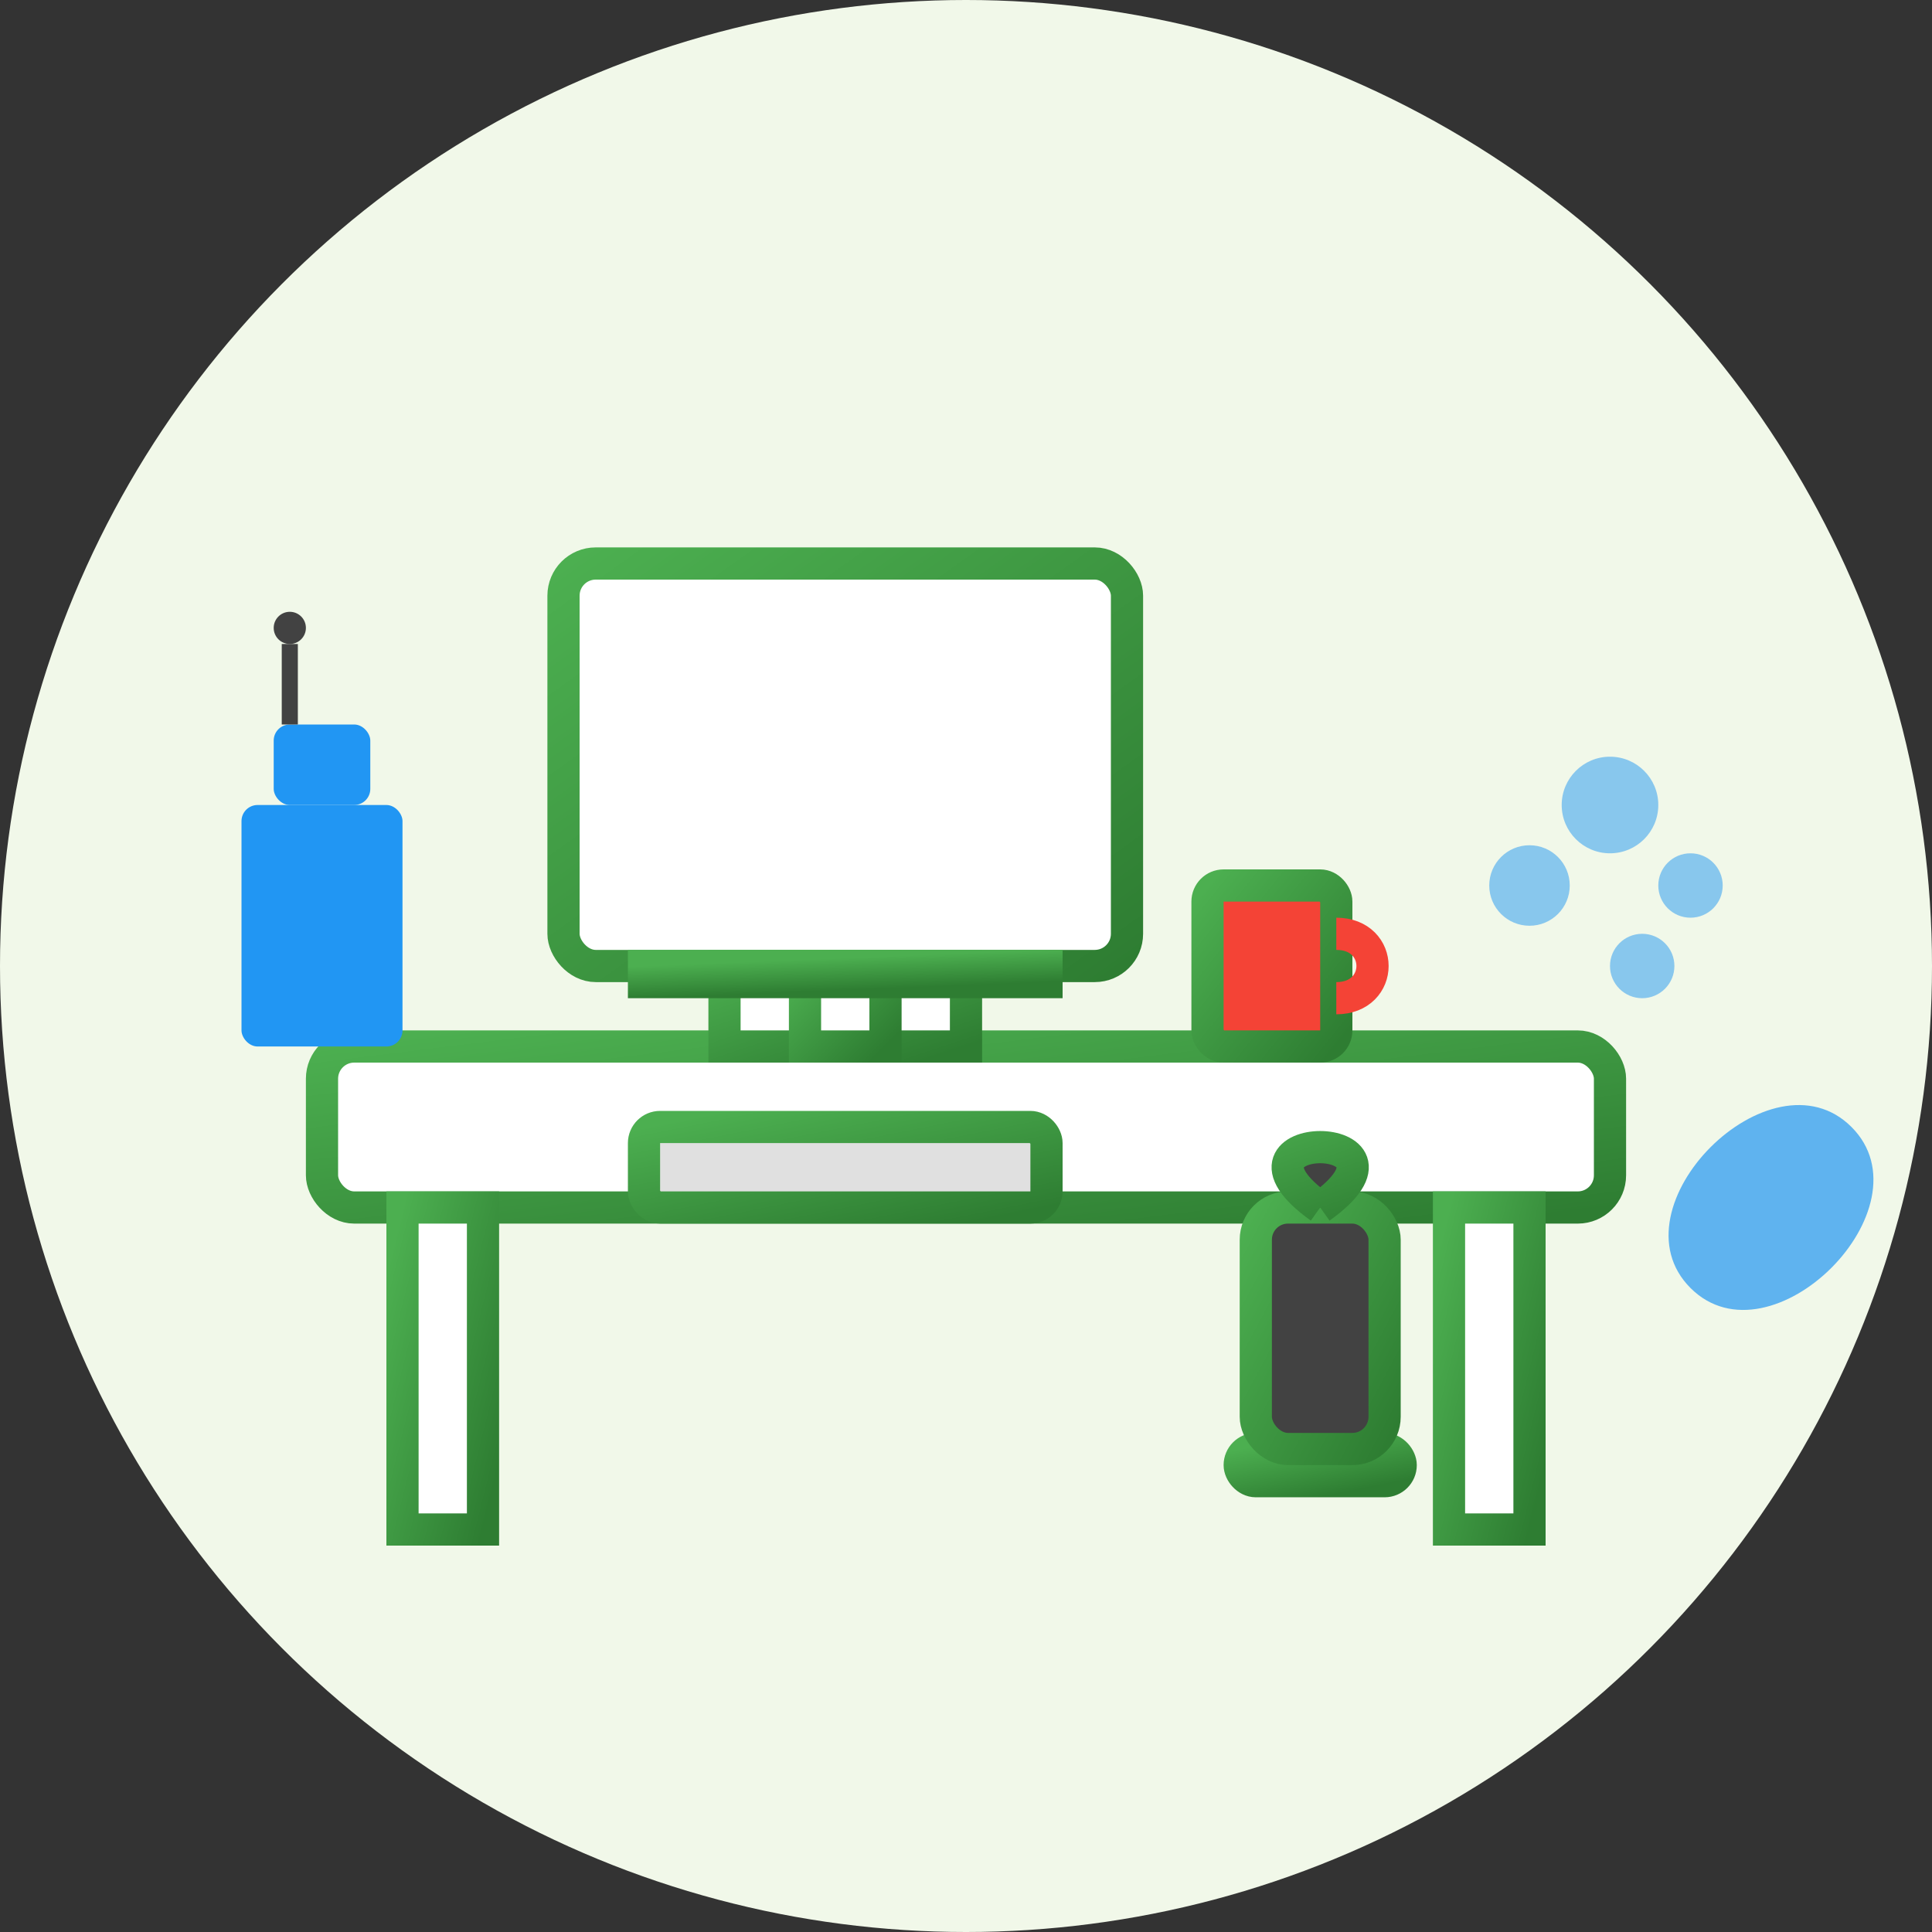 <svg xmlns="http://www.w3.org/2000/svg" width="120" height="120" viewBox="0 0 120 120">
  <rect x="0" y="0" width="120" height="120" fill="#333333" stroke="none"/>
  <defs>
    <linearGradient id="green-gradient" x1="0%" y1="0%" x2="100%" y2="100%">
      <stop offset="0%" stop-color="#4CAF50" />
      <stop offset="100%" stop-color="#2E7D32" />
    </linearGradient>
  </defs>
  
  <!-- Background Circle -->
  <circle cx="60" cy="60" r="60" fill="#f1f8e9" />
  
  <!-- Office Desk -->
  <g stroke="url(#green-gradient)" stroke-width="2" fill="white">
    <!-- Desk Surface -->
    <rect x="20" y="65" width="80" height="10" rx="2" />
    
    <!-- Desk Legs -->
    <rect x="25" y="75" width="5" height="20" />
    <rect x="90" y="75" width="5" height="20" />
    
    <!-- Computer Monitor -->
    <rect x="35" y="35" width="35" height="25" rx="2" />
    <rect x="45" y="60" width="15" height="5" />
    <rect x="50" y="60" width="5" height="5" />
    
    <!-- Computer Stand -->
    <rect x="40" y="60" width="25" height="1" />
    
    <!-- Keyboard -->
    <rect x="40" y="70" width="25" height="5" rx="1" fill="#E0E0E0" />
    
    <!-- Coffee Mug -->
    <rect x="75" y="55" width="8" height="10" rx="1" fill="#F44336" />
    <path d="M83,58 C86,58 86,62 83,62" stroke="#F44336" stroke-width="2" fill="none" />
    
    <!-- Office Chair -->
    <path d="M80,90 L85,90 L83,75 L82,75 Z" fill="#424242" />
    <rect x="77" y="90" width="10" height="2" rx="1" fill="#424242" />
    <rect x="78" y="75" width="8" height="15" rx="2" fill="#424242" />
    <path d="M82,75 C75,70 89,70 82,75" fill="#424242" />
  </g>
  
  <!-- Cleaning Elements -->
  <g>
    <!-- Spray Bottle -->
    <rect x="15" y="50" width="10" height="15" rx="1" fill="#2196F3" />
    <rect x="17" y="45" width="6" height="5" rx="1" fill="#2196F3" />
    <path d="M18,45 L18,40" stroke="#424242" stroke-width="1" />
    <circle cx="18" cy="39" r="1" fill="#424242" />
    
    <!-- Cleaning Cloth -->
    <path d="M105,80 C100,75 110,65 115,70 C120,75 110,85 105,80 Z" fill="#2196F3" opacity="0.7" />
    
    <!-- Cleaning Bubbles -->
    <circle cx="100" cy="50" r="3" fill="#2196F3" opacity="0.5" />
    <circle cx="105" cy="55" r="2" fill="#2196F3" opacity="0.5" />
    <circle cx="95" cy="55" r="2.5" fill="#2196F3" opacity="0.5" />
    <circle cx="102" cy="60" r="2" fill="#2196F3" opacity="0.5" />
  </g>
</svg>

